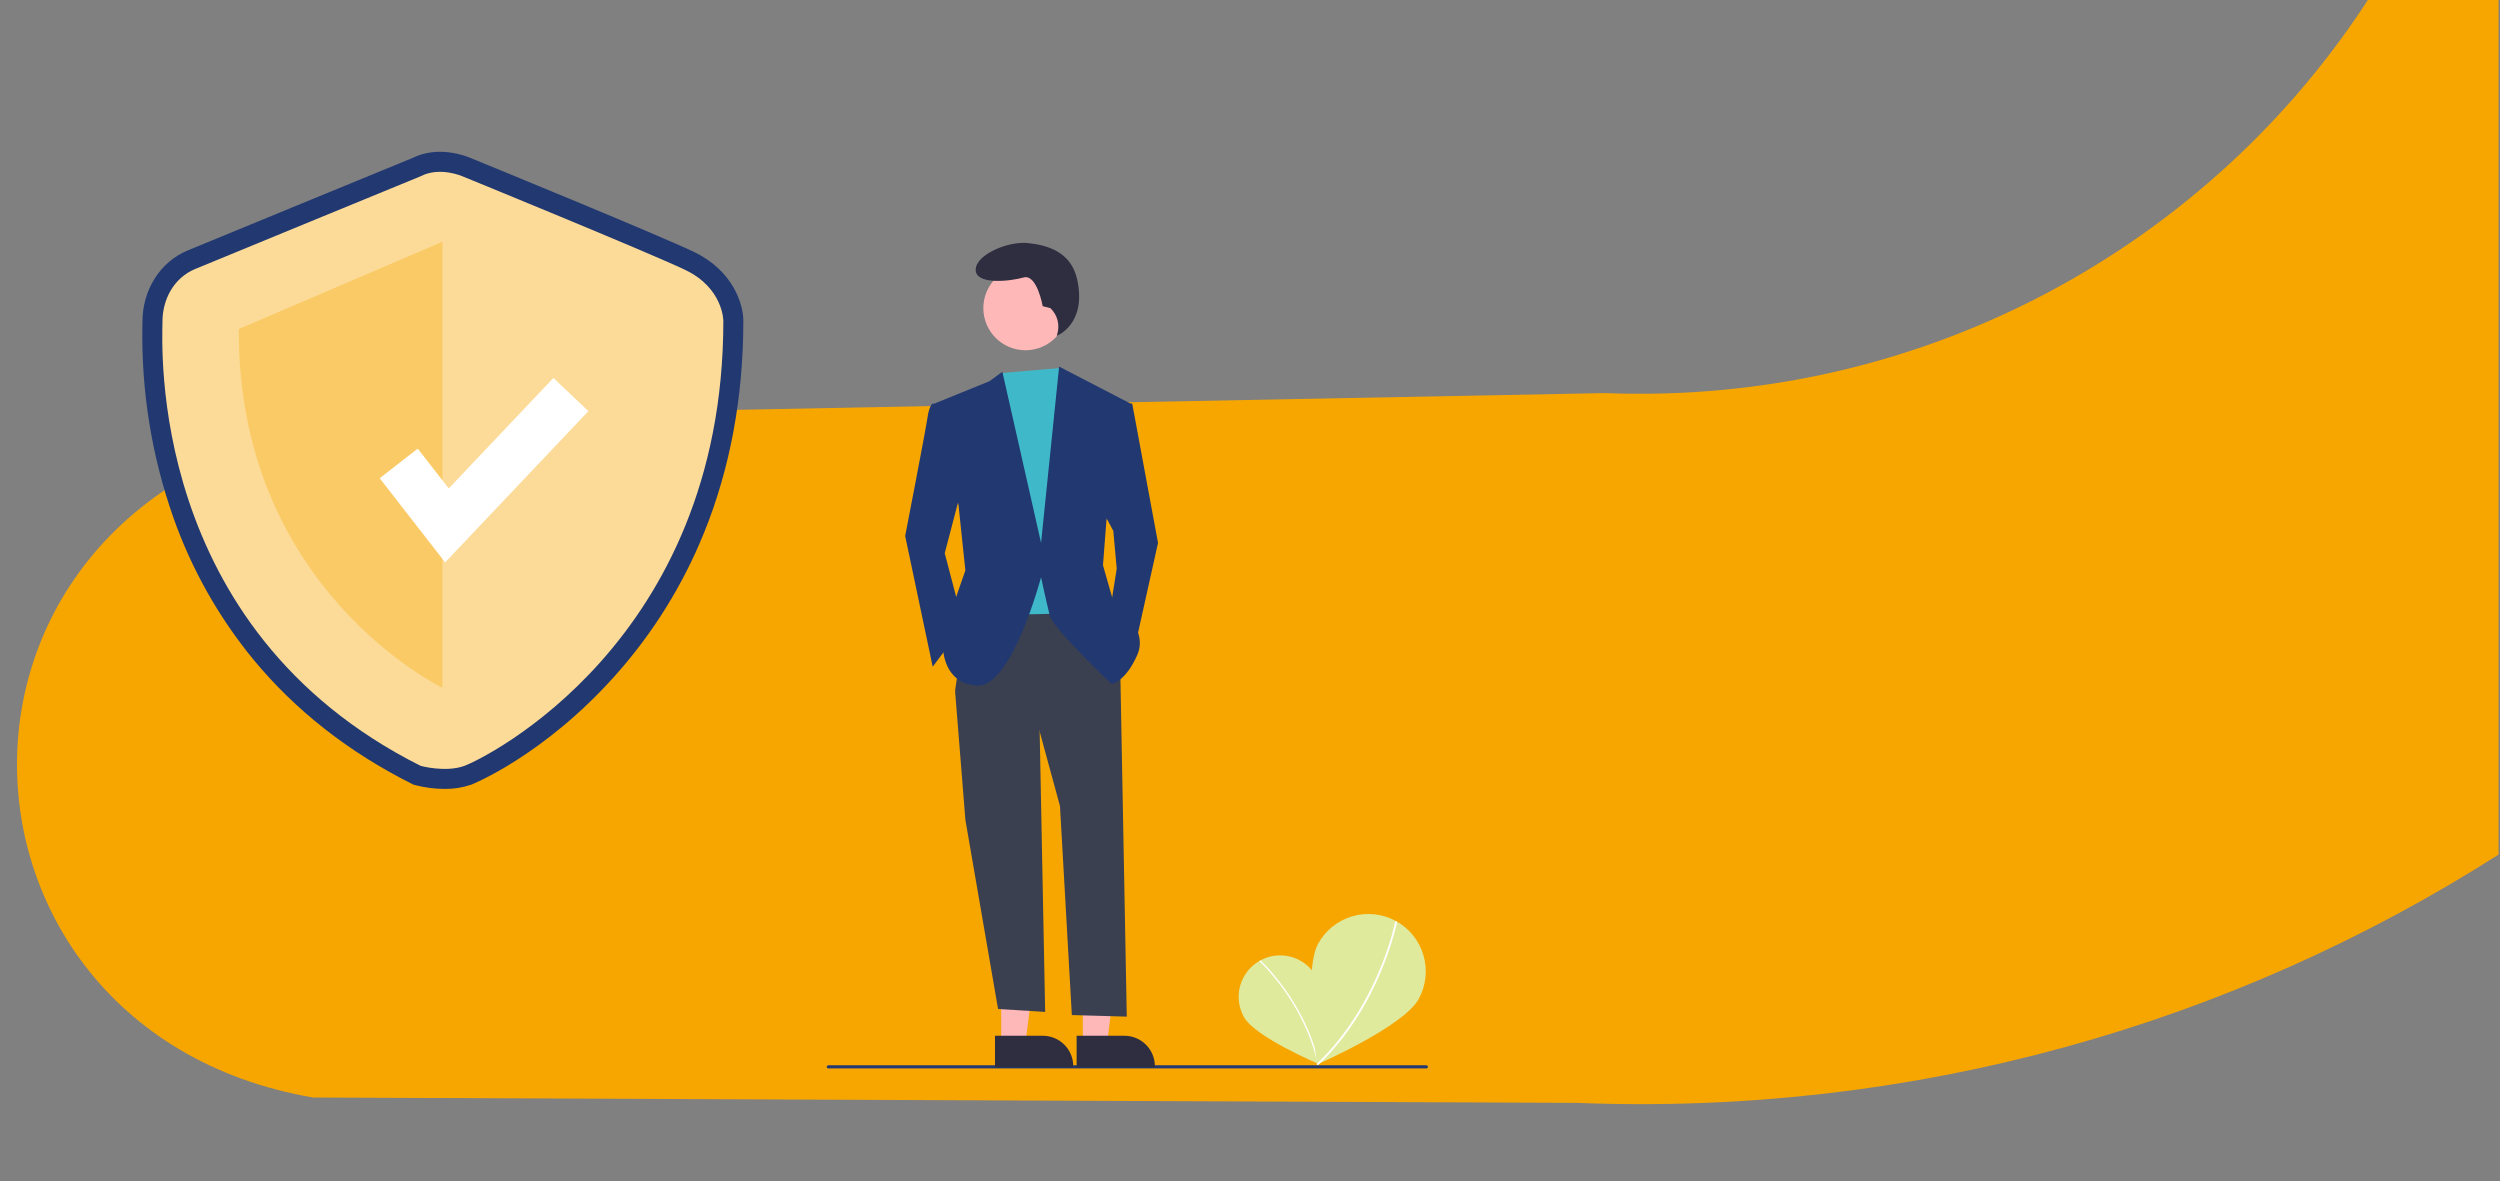 <svg width="527" height="249" viewBox="0 0 527 249" fill="none" xmlns="http://www.w3.org/2000/svg">
<rect x="0" y="0" width="527" height="249" fill="#808080" stroke="none"/>
<path d="M85.286 87.734L338.283 82.863C405.679 85.533 466.127 51.6 499.771 -0.972L526.701 -0.972L526.701 180.146C470.849 215.744 403.736 235.313 332.355 232.485L66.017 231.353C-19.866 216.73 -20.558 93.665 85.286 87.734Z" fill="#F7A600"/>
<g clip-path="url(#clip0_17474_155878)">
<path d="M277.453 205.822C279.83 210.023 277.814 224.213 277.814 224.213C277.814 224.213 264.616 218.626 262.239 214.427C261.101 212.409 260.81 210.023 261.43 207.791C262.05 205.559 263.531 203.665 265.548 202.525C267.564 201.384 269.95 201.091 272.183 201.709C274.415 202.327 276.311 203.807 277.453 205.822V205.822Z" fill="#DFEA9D"/>
<path d="M278.006 224.195L277.725 224.254C275.025 211.424 265.594 202.723 265.499 202.637L265.692 202.425C265.787 202.511 275.285 211.271 278.006 224.195Z" fill="white"/>
<path d="M299.049 210.606C295.824 216.456 277.64 224.382 277.64 224.382C277.64 224.382 274.642 204.774 277.865 198.926C279.414 196.116 282.016 194.038 285.097 193.147C288.179 192.255 291.488 192.625 294.297 194.174C297.106 195.723 299.185 198.324 300.076 201.406C300.967 204.487 300.598 207.797 299.049 210.606Z" fill="#DFEA9D"/>
<path d="M277.8 224.595L277.527 224.307C290.685 211.811 294.092 194.382 294.124 194.208L294.514 194.281C294.481 194.457 291.054 212.008 277.8 224.595Z" fill="white"/>
<path d="M93.713 166.304C91.632 166.297 89.56 166.029 87.545 165.506L87.148 165.396L86.78 165.211C73.466 158.536 62.233 149.718 53.394 139.003C46.077 130.082 40.372 119.952 36.536 109.07C31.95 96.042 29.743 82.294 30.021 68.485C30.027 68.195 30.032 67.971 30.032 67.817C30.032 61.104 33.758 55.214 39.525 52.811C43.938 50.972 84.011 34.513 86.906 33.324C92.359 30.591 98.176 32.872 99.107 33.271C101.195 34.124 138.24 49.276 146.245 53.088C154.496 57.017 156.697 64.075 156.697 67.626C156.697 83.701 153.913 98.726 148.422 112.281C143.987 123.253 137.702 133.383 129.84 142.228C114.671 159.298 99.498 165.35 99.351 165.403C97.538 166.027 95.63 166.332 93.713 166.304ZM90.144 157.465C91.46 157.76 94.488 158.202 96.462 157.482C98.97 156.568 111.67 149.982 123.537 136.627C139.934 118.175 148.253 94.98 148.265 67.685C148.236 67.132 147.843 63.188 142.62 60.701C134.77 56.962 96.265 41.218 95.877 41.059L95.771 41.014C94.964 40.676 92.396 39.964 90.626 40.891L90.271 41.057C89.842 41.233 47.304 58.704 42.768 60.594C39.594 61.917 38.464 65.192 38.464 67.817C38.464 68.009 38.459 68.288 38.452 68.649C38.089 87.325 42.411 133.281 90.144 157.465Z" fill="#213871"/>
<path d="M88.67 37.157C88.67 37.157 45.745 54.786 41.146 56.703C36.547 58.619 34.248 63.218 34.248 67.817C34.248 72.416 30.799 132.427 88.67 161.443C88.67 161.443 93.922 162.896 97.907 161.443C101.892 159.989 152.481 135.461 152.481 67.625C152.481 67.625 152.481 60.727 144.433 56.894C136.385 53.062 97.472 37.157 97.472 37.157C97.472 37.157 92.694 35.049 88.67 37.157Z" fill="#FCDB99"/>
<path d="M93.269 50.954V145.002C93.269 145.002 49.961 124.155 50.345 69.35L93.269 50.954Z" fill="#FACA66"/>
<path d="M93.834 118.548L80.038 100.809L88.061 94.57L94.593 102.968L116.66 79.674L124.039 86.665L93.834 118.548Z" fill="white"/>
<path d="M300.669 225.224H174.61C174.522 225.224 174.438 225.189 174.376 225.127C174.314 225.065 174.279 224.981 174.279 224.893C174.279 224.805 174.314 224.721 174.376 224.659C174.438 224.597 174.522 224.562 174.61 224.562H300.669C300.757 224.562 300.841 224.597 300.903 224.659C300.965 224.721 301 224.805 301 224.893C301 224.981 300.965 225.065 300.903 225.127C300.841 225.189 300.757 225.224 300.669 225.224Z" fill="#213871"/>
<path d="M211.05 220.009L216.167 220.008L218.601 200.271L211.049 200.272L211.05 220.009Z" fill="#FFB8B8"/>
<path d="M209.745 218.338L219.822 218.338H219.822C221.526 218.338 223.159 219.014 224.363 220.219C225.568 221.423 226.244 223.056 226.244 224.759V224.968L209.745 224.969L209.745 218.338Z" fill="#2F2E41"/>
<path d="M228.255 220.009L233.372 220.008L235.806 200.271L228.254 200.272L228.255 220.009Z" fill="#FFB8B8"/>
<path d="M226.95 218.338L237.027 218.338H237.027C238.731 218.338 240.364 219.014 241.568 220.219C242.773 221.423 243.449 223.056 243.449 224.759V224.968L226.95 224.969L226.95 218.338Z" fill="#2F2E41"/>
<path d="M219.093 150.697L220.32 213.313L210.391 212.697L203.502 172.814L201.326 145.621L219.093 150.697Z" fill="#3A4050"/>
<path d="M236.134 140.183L237.525 214.306L225.945 213.975L223.444 169.914L219.093 153.96L201.327 145.621L204.227 125.68L230.332 125.317L236.134 140.183Z" fill="#3A4050"/>
<path d="M216.168 73.832C221.073 73.832 225.048 69.856 225.048 64.952C225.048 60.048 221.073 56.072 216.168 56.072C211.264 56.072 207.289 60.048 207.289 64.952C207.289 69.856 211.264 73.832 216.168 73.832Z" fill="#FFB8B8"/>
<path d="M223.534 77.572L224.894 79.633L228.52 89.785L225.619 129.305L208.578 129.668L206.403 84.346L210.96 78.65L223.534 77.572Z" fill="#3FB9CA"/>
<path d="M199.514 85.434L196.613 85.072C196.613 85.072 195.888 85.434 195.525 87.972C195.163 90.51 190.812 112.99 190.812 112.99L196.613 140.545L203.139 131.843L199.151 116.615L203.139 101.387L199.514 85.434Z" fill="#213871"/>
<path d="M236.496 85.072H238.672L244.11 114.44L239.034 137.282L233.958 128.943L235.408 119.879L234.683 111.902L232.145 107.188L236.496 85.072Z" fill="#213871"/>
<path d="M221.416 64.952L219.801 64.548C219.801 64.548 218.59 57.687 215.765 58.494C212.94 59.301 205.674 60.108 205.674 56.879C205.674 53.65 212.536 50.825 216.572 51.228C220.608 51.632 225.763 52.971 227.067 58.897C229.155 68.397 222.757 70.797 222.757 70.797L222.863 70.451C223.159 69.491 223.18 68.467 222.924 67.495C222.668 66.523 222.146 65.642 221.416 64.952V64.952Z" fill="#2F2E41"/>
<path d="M196.976 85.071L208.578 80.358L211.297 78.364L219.455 114.44L223.262 77.276L238.309 85.071L233.233 109.726L232.508 119.153L234.683 126.767C234.683 126.767 242.297 132.206 239.759 138.007C237.221 143.808 234.321 144.171 234.321 144.171C234.321 144.171 221.993 132.568 221.268 129.668C220.543 126.767 219.455 121.691 219.455 121.691C219.455 121.691 213.291 144.896 206.04 144.533C198.789 144.171 198.788 136.557 198.788 136.557L200.601 128.58L203.502 120.241L202.052 106.463L196.976 85.071Z" fill="#213871"/>
</g>
<defs>
<clipPath id="clip0_17474_155878">
<rect width="271" height="193.224" fill="white" transform="translate(30 32)"/>
</clipPath>
</defs>
</svg>